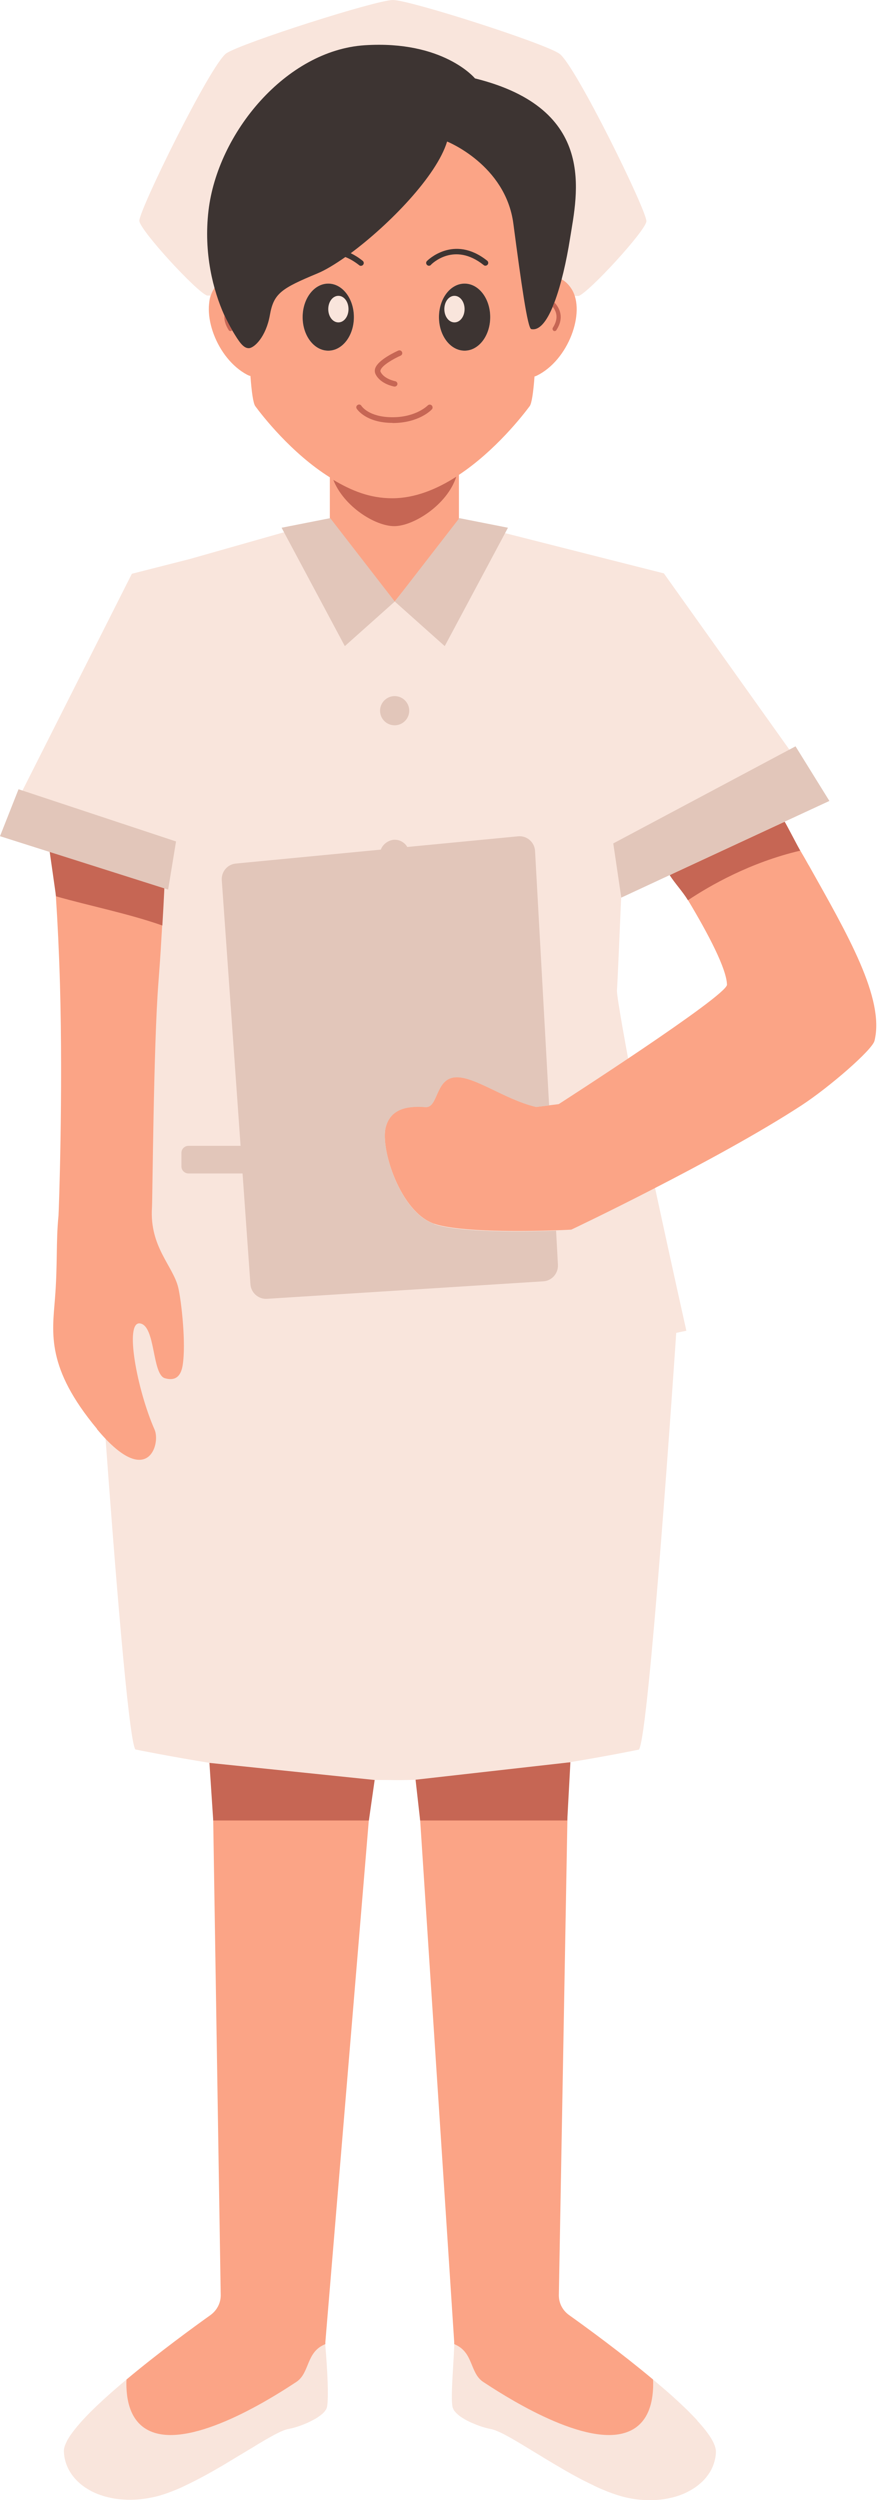 <?xml version="1.0" encoding="UTF-8"?>
<!DOCTYPE svg PUBLIC '-//W3C//DTD SVG 1.0//EN'
          'http://www.w3.org/TR/2001/REC-SVG-20010904/DTD/svg10.dtd'>
<svg data-name="Layer 2" height="1900.7" preserveAspectRatio="xMidYMid meet" version="1.0" viewBox="-0.0 0.0 673.2 1900.7" width="673.2" xmlns="http://www.w3.org/2000/svg" xmlns:xlink="http://www.w3.org/1999/xlink" zoomAndPan="magnify"
><g id="change1_1"
  ><path d="m608.7,605.2l-13.1,20.2-32.1,40.8-52.5-1.6-25.5-.2-13,18c-1.6,37.5-2.8,65.5-3.2,70.5-.3,4.6,8.5,51.8,8.5,51.8,6.1,27.7,20.2,98.6,20.5,98.5,12.3,57.1,23.8,108.5,23.8,108.5-2.5.5-5.1,1-7.7,1.6-1.1,15.9-20.7,307.2-28.4,316.8,0,0-22.5,4.7-53.8,9.8-16.8,2.8-34.9,44.1-54.7,46.5-19.8,2.4-41.4-34.1-60.1-33.4-8,.3-15.7.4-22.9.2-3.7,0-7.6,0-11.6,0-20.9-.3-44.6,45.5-67.8,42.7-18.9-2.2-37.5-52.7-53.8-55.4-33.6-5.4-58.3-10.5-58.3-10.5-5.2-6.6-16-144.2-22.7-236.1.9-71.9,18.7-146.8,20.7-176.6.4-4.7-2.6-110.7,1.2-157.5.8-10.5-.6-28.5,0-39.3.9-14.1-3.6-24.5-3.1-36.2l-48.7-36.1-2.9-5.1-34.4-12.5,4.2-20.8-.2-8.8,83.2-164.8,44-11.2,71.5-20.3,10.1-.6,31.1-5.3,5-40.2c-29.4-18.4-47.8-45.2-52.8-52-1.6-2.2-4.7-9.2-5.6-21.4-.8-.1-1.5-.4-2.3-.8-21.5-11.3-47.2-41.5-41.3-59.7h-2.5c-8.1-2.9-50.8-49.4-51.5-56.7-.7-7.4,54.3-119.3,66.2-127.5C184.2,32.6,286.1,0,298.9,0s114.7,32.6,126.6,40.8c11.9,8.1,66.9,120.1,66.2,127.5-.7,7.3-43.5,53.8-51.5,56.7h-3c-27.8,23.5-45.7,80.7-47.3,82.8-4.9,6.6-18.6,30.9-46.5,49.3l3.3,36.1.9,3.6,29.3,6.6,7.3,1.9,78.5,19.9,42.3,10.7,95.4,133.9,2.3,11.9,5.8,23.4ZM96.2,1809c-15.9,13.3-30.7,26.9-39.4,38-1.7,2.2-3.3,4.3-4.5,6.3-.6,1-1.2,2-1.6,2.9-1.4,2.8-2.2,5.3-2.1,7.4.3,9.6,4.8,18,12.2,24.4.7.6,1.4,1.2,2.1,1.7,1.3,1,2.7,1.9,4.2,2.8.7.4,1.5.9,2.3,1.3,1,.5,2.1,1,3.1,1.5,1.2.5,2.4,1,3.6,1.4,2,.7,4,1.3,6.1,1.8.9.2,1.9.4,2.8.6,1.9.4,3.9.7,5.9.9,2,.2,4.1.3,6.1.4,1,0,2.1,0,3.2,0,0,0,0,0,.1,0,5.3-.1,10.8-.8,16.4-2,.8-.2,1.7-.4,2.6-.6.6-.2,1.3-.3,1.9-.5,2.7-.8,5.5-1.7,8.3-2.8,2.2-.8,4.4-1.7,6.7-2.7,1.4-.6,2.8-1.2,4.1-1.9,9.4-4.4,19.1-9.7,28.3-15.1,2-1.2,4-2.4,6-3.6,2.9-1.7,5.7-3.5,8.5-5.1,2.3-1.4,4.6-2.8,6.8-4.1,2.2-1.3,4.4-2.6,6.4-3.9,3.8-2.3,7.3-4.3,10.4-6,.8-.4,1.5-.8,2.2-1.2,4.5-2.4,8.3-4,10.9-4.4,5-.9,12.5-3.5,18.7-6.9.6-.3,1.2-.7,1.8-1,2.4-1.5,4.6-3.1,6.1-4.7,0,0,0,0,0,0,1.3-1.4,2.1-2.8,2.4-4.2,1.3-7.3.3-27.7-1.4-47.5-14.9,5.9-151.9,42.8-151.3,26.9Zm434.2,31.1c-1.1-1.2-2.2-2.4-3.4-3.6-2.4-2.5-4.9-5-7.7-7.6-5.4-5.2-11.4-10.5-17.7-15.8-1.6-1.3-3.1-2.7-4.7-4,.6,15.9-136.4-21.1-151.3-26.9-.9,20.1-2.8,40.2-1.4,47.5,0,.3.2.6.3,1,.2.4.4.8.6,1.3.2.3.3.6.6.9.5.6,1,1.2,1.6,1.8.7.7,1.5,1.3,2.3,2,.6.4,1.2.9,1.9,1.3,1.3.8,2.7,1.7,4.2,2.4,1.5.8,3,1.5,4.6,2.1,1.3.6,2.7,1.1,4,1.6.5.2.9.3,1.4.5,2.8.9,5.4,1.6,7.5,2,1.3.2,2.8.7,4.5,1.4.6.2,1.1.5,1.7.7,1.4.6,3,1.4,4.7,2.3.7.4,1.5.8,2.2,1.2,3.2,1.7,6.7,3.8,10.4,6,4.1,2.5,8.6,5.2,13.2,8,2.3,1.4,4.7,2.9,7.1,4.3,2.4,1.5,4.9,2.9,7.4,4.4,3.7,2.2,7.5,4.4,11.3,6.5,3.8,2.1,7.6,4.1,11.5,6,1.9.9,3.7,1.8,5.5,2.7,1.9.9,3.9,1.8,5.8,2.6,1.2.5,2.5,1,3.7,1.5,4.9,1.9,9.7,3.5,14.2,4.5,5.6,1.3,11.2,1.9,16.5,2,3.2,0,6.3,0,9.3-.4,2-.2,4-.5,5.9-.9,1-.2,1.9-.4,2.8-.6,4.7-1.1,9-2.7,12.9-4.8.8-.4,1.5-.8,2.3-1.3,3-1.7,5.6-3.8,8-6,2.3-2.2,4.3-4.7,5.9-7.3.8-1.3,1.5-2.7,2.1-4.1,1.5-3.6,2.4-7.4,2.5-11.4,0-2.8-1.3-6.3-3.7-10.3-2.5-4-6-8.5-10.4-13.2ZM216.1,404.9" fill="#f9e5dc"
  /></g
  ><g id="change2_1"
  ><path d="m73.8,1086.3c-38.6-46.4-34.1-72.5-32-98.9,2.1-26.4.7-43.3,2.7-63.2.2-2.1,3.5-92.1,1.1-176.6-.7-24.1-1.8-46.6-3.1-66.2-.8-12.3-1.6-23.5-2.4-33l84.7,26.7c-.5,11.7-1.2,25.4-2.1,39.6-.6,10.8-1.4,21.9-2.2,32.4-3.7,46.8-4.5,166.3-4.9,171-1.9,29.8,16,44.2,20,60.8,2.3,9.8,6.1,42.6,3.3,59.3-2,11.8-9.3,10.7-13.4,9.6-10-2.8-7-39.9-19-41.7-12-1.7-2.3,50.3,11.1,80.8,4.8,10.8-5.3,45.9-43.9-.5Zm94.1,658.7c0,6-3,11.5-7.8,15-12.9,9.2-39.8,28.8-63.9,49-.6,15.9,3,34.8,21.4,40.5,33.6,10.5,95.9-30.9,107.7-38.6,10.6-6.9,7.3-23,22.2-28.8,0-.5,0-1.1,0-1.6l35.6-427.2c-37.8-.5-85.1-6.7-121.6-12.6l6.4,404.4Zm257.2,0l7.3-405.1c-33.6,5.5-77.5,11.6-114.8,13.1l27.9,427.5c0,.5,0,1.1,0,1.6,14.9,5.9,11.6,21.9,22.2,28.8,11.8,7.7,74.1,49.1,107.7,38.6,18.5-5.7,22-24.6,21.4-40.5-24.1-20.2-51-39.8-63.9-49-4.9-3.5-7.8-9-7.8-15Zm71.7,64q1.6,1.3,0,0h0ZM162.5,219.9c6.2-9.9,17.1-10.4,25.6-8.8-.3-34.1,0-63.9,0-63.9l110.4-57.1,49.4,9.9,61,47.2s.3,29.8,0,63.9c6.8-2,18.6-3.1,26,8.8,10.7,17.2-2.3,54-26.8,65.8-.5.2-1,.4-1.5.5-.9,12-2.1,20.5-3.7,22.6-4.9,6.6-25.9,33.7-53.8,52.2v35.2l-49.1,61.4-49.1-62.7v-32c-29.4-18.4-51.7-47.3-56.7-54.1-1.6-2.2-2.8-10.8-3.7-23-.8-.1-1.5-.4-2.3-.8-23.7-12.4-36.1-48.3-25.6-65.2Zm171.4,21.2c0,14.1,8.7,25.5,19.5,25.5s19.5-11.4,19.5-25.5-8.7-25.5-19.5-25.5-19.5,11.4-19.5,25.5Zm-103.7,0c0,14.1,8.7,25.5,19.5,25.5s19.5-11.4,19.5-25.5-8.7-25.5-19.5-25.5-19.5,11.4-19.5,25.5Zm384.9,416.6c-2-3.6-4.1-7.3-6.3-11-1-1.7-2-3.3-3-5-1-1.7-2-3.4-3-5-.7-1.2-1.5-2.5-2.3-3.7-1.6-2.6-3.2-5.1-4.8-7.7l-84.6,39.2c4.1,6.4,8.2,13.1,12.3,19.9,15.4,25.7,29.3,52.1,29.6,64.2,0,8.5-128,90.8-128,90.8h0s-7.3.9-7.3.9l-9.8,1.2c-24.2-5.6-47.9-24.3-62.3-22.5-14.5,1.7-12.3,23.2-21.9,22.6-9.6-.6-26.1-1.1-30.3,15.4-4.2,16.4,11.1,64.5,36.8,73.3,19.6,6.6,70,5.8,92.8,5,7.1-.2,11.6-.5,11.6-.5,0,0,27.5-13,63.2-31.4,35.6-18.3,79.4-41.9,111.8-63,21-13.7,53.8-42.1,55.6-49.1,8-32.2-20.7-81.3-50.1-133.7Z" fill="#fba486"
  /></g
  ><g id="change3_1"
  ><path d="m249.7,215.6c-10.8,0-19.5,11.4-19.5,25.5s8.7,25.5,19.5,25.5,19.5-11.4,19.5-25.5-8.7-25.5-19.5-25.5Zm7.7,29.5c-4.3,0-7.7-4.5-7.7-10.1s3.4-10.1,7.7-10.1,7.7,4.5,7.7,10.1-3.4,10.1-7.7,10.1Zm70.4-43.7c-.8.8-2.1.9-3,0-.8-.8-.9-2.1,0-3,.2-.2,20.3-20.5,45.8-.2.9.7,1.1,2.1.3,3-.4.5-1,.8-1.7.8s-.9-.2-1.3-.5c-22.5-17.9-39.4-.9-40.1-.2Zm25.6,14.2c-10.8,0-19.5,11.4-19.5,25.5s8.7,25.5,19.5,25.5,19.5-11.4,19.5-25.5-8.7-25.5-19.5-25.5Zm-7.7,29.5c-4.3,0-7.7-4.5-7.7-10.1s3.4-10.1,7.7-10.1,7.7,4.5,7.7,10.1-3.4,10.1-7.7,10.1Zm87.9-63.7c-2.7,17.1-6.8,35.2-11.9,48.6-.4,1.1-.9,2.2-1.3,3.3-4.7,11.2-10.2,18.2-16.3,16.9-2.8-.6-7.7-35.5-13.6-80.2-5.9-44.7-50.4-62.4-50.4-62.4-8,26.3-44.2,63.3-73.3,84.9,2.9,1.4,6,3.3,9.1,5.8.9.7,1.1,2.1.3,3-.4.5-1,.8-1.7.8s-.9-.2-1.3-.5c-3.7-2.9-7.2-4.9-10.5-6.2-8,5.6-15.3,10-21.1,12.4-27.6,11.5-33.4,15.2-36.3,31.7-2.9,16.5-11.9,25.2-16.1,25.2s-7.4-4.9-12.6-13.6c-1.9-3.3-3.9-7-5.9-11.3-8.6-19-15.9-47.3-12.1-79.7,6.9-58.9,58.9-121.8,118.8-125.7,59.9-3.9,83.9,25.2,83.9,25.2,93.6,23.2,77.7,87.9,72.3,121.8Z" fill="#3d3432"
  /></g
  ><g id="change4_1"
  ><path d="m426.2,238c.9,4.2-.1,8.6-3,13-.3.5-.8.7-1.3.7s-.6,0-.9-.3c-.7-.5-.9-1.5-.5-2.2,2.4-3.7,3.3-7.3,2.6-10.6-.5-2.2-1.6-4.1-2.7-5.4.4-1.1.9-2.2,1.3-3.3,1.7,1.8,3.7,4.5,4.5,8.1Zm-252.2,13c.3.5.8.7,1.3.7s.6,0,.9-.3c.2-.1.3-.3.4-.4-1.9-3.3-3.9-7-5.9-11.3-.3,3.7.8,7.4,3.3,11.3Zm422.9,373.7l-87.5,40.6c4.1,6.4,9.8,12.4,13.9,19.1,16.6-11.1,47.4-28.8,85.4-37.7-1-1.7-10.2-19.4-11.8-22Zm-298.3-303.1c20.1,0,29.5-9.9,29.9-10.4.8-.8.7-2.2-.1-3-.8-.8-2.2-.8-3,0,0,0-8.7,9-26.8,9s-23.5-8.4-23.7-8.7c-.6-1-1.9-1.3-2.9-.6-1,.6-1.3,1.9-.6,2.9.3.4,7,10.7,27.3,10.7ZM42.6,681.4c25.2,7.2,55,13.1,80.9,22.2,2.3-37.6,2.7-61.6,2.7-61.6l-89.4-1.1s1.7,11.2,5.8,40.4Zm257.2-387.5c.1,0,.2,0,.4,0,1,0,1.9-.7,2.1-1.7.2-1.1-.6-2.2-1.7-2.4,0,0-8.4-1.6-11.1-7.1-.1-.3-.3-.7,0-1.4,1.3-3.7,10-8.6,15.2-10.9,1.1-.5,1.6-1.7,1.1-2.8-.5-1.1-1.7-1.5-2.8-1.1-1.5.7-15.1,6.8-17.5,13.3-.6,1.6-.5,3.2.2,4.7,3.7,7.5,13.8,9.3,14.2,9.4Zm-46.3,70.8c8,20.4,31.9,35.3,46.4,35.3s40.2-16,47.2-37.6c-14.8,9.5-31.5,16.4-48.7,16.4s-31-5.8-44.9-14Zm66.1,1019.3h111.9s2.4-44.3,2.4-44.3l-117.8,13.3,3.5,31Zm-157.4,0h118.4l4.4-30.8-125.7-13,2.9,43.8Z" fill="#c66654"
  /></g
  ><g id="change5_1"
  ><path d="m262.3,491.2l-48.1-90,37-7.3,49.1,63.4-38,33.9Zm124.1-90l-37-7.3-49.1,63.4,38,33.9,48.1-90Zm-97.3,139.1c0,6.2,5,11.1,11.1,11.1s11.1-5,11.1-11.1-5-11.1-11.1-11.1-11.1,5-11.1,11.1ZM0,635.7l127.9,40.6,6-36.6-119.8-39.7-14.1,35.7Zm330.2,294.7c-25.7-8.7-40.9-56.8-36.8-73.3,4.2-16.4,20.7-16,30.3-15.4,9.6.6,7.4-20.9,21.9-22.6,14.5-1.7,38.1,16.9,62.3,22.5l9.8-1.2-10.7-193.5c-.4-6.7-6.3-11.8-13-11.1l-84.2,8.1c-1.9-3.3-5.5-5.5-9.6-5.5s-9,3.1-10.5,7.5l-110.3,10.6c-6.4.6-11.1,6.2-10.7,12.6l14.3,202h-39.6c-3,0-5.4,2.4-5.4,5.4v10.2c0,3,2.4,5.4,5.4,5.4h41.1l6,84.3c.5,6.5,6.1,11.4,12.6,11l210.2-13.3c6.5-.4,11.4-6,11.1-12.5l-1.4-26c-22.8.8-73.2,1.7-92.8-5Zm274.9-363l-35.1,18.7-81.9,43.6-21.6,11.5,6.1,41.2,38.5-17.9,84.6-39.3,35.2-16.3-25.8-41.6Z" fill="#e2c6ba"
  /></g
></svg
>
